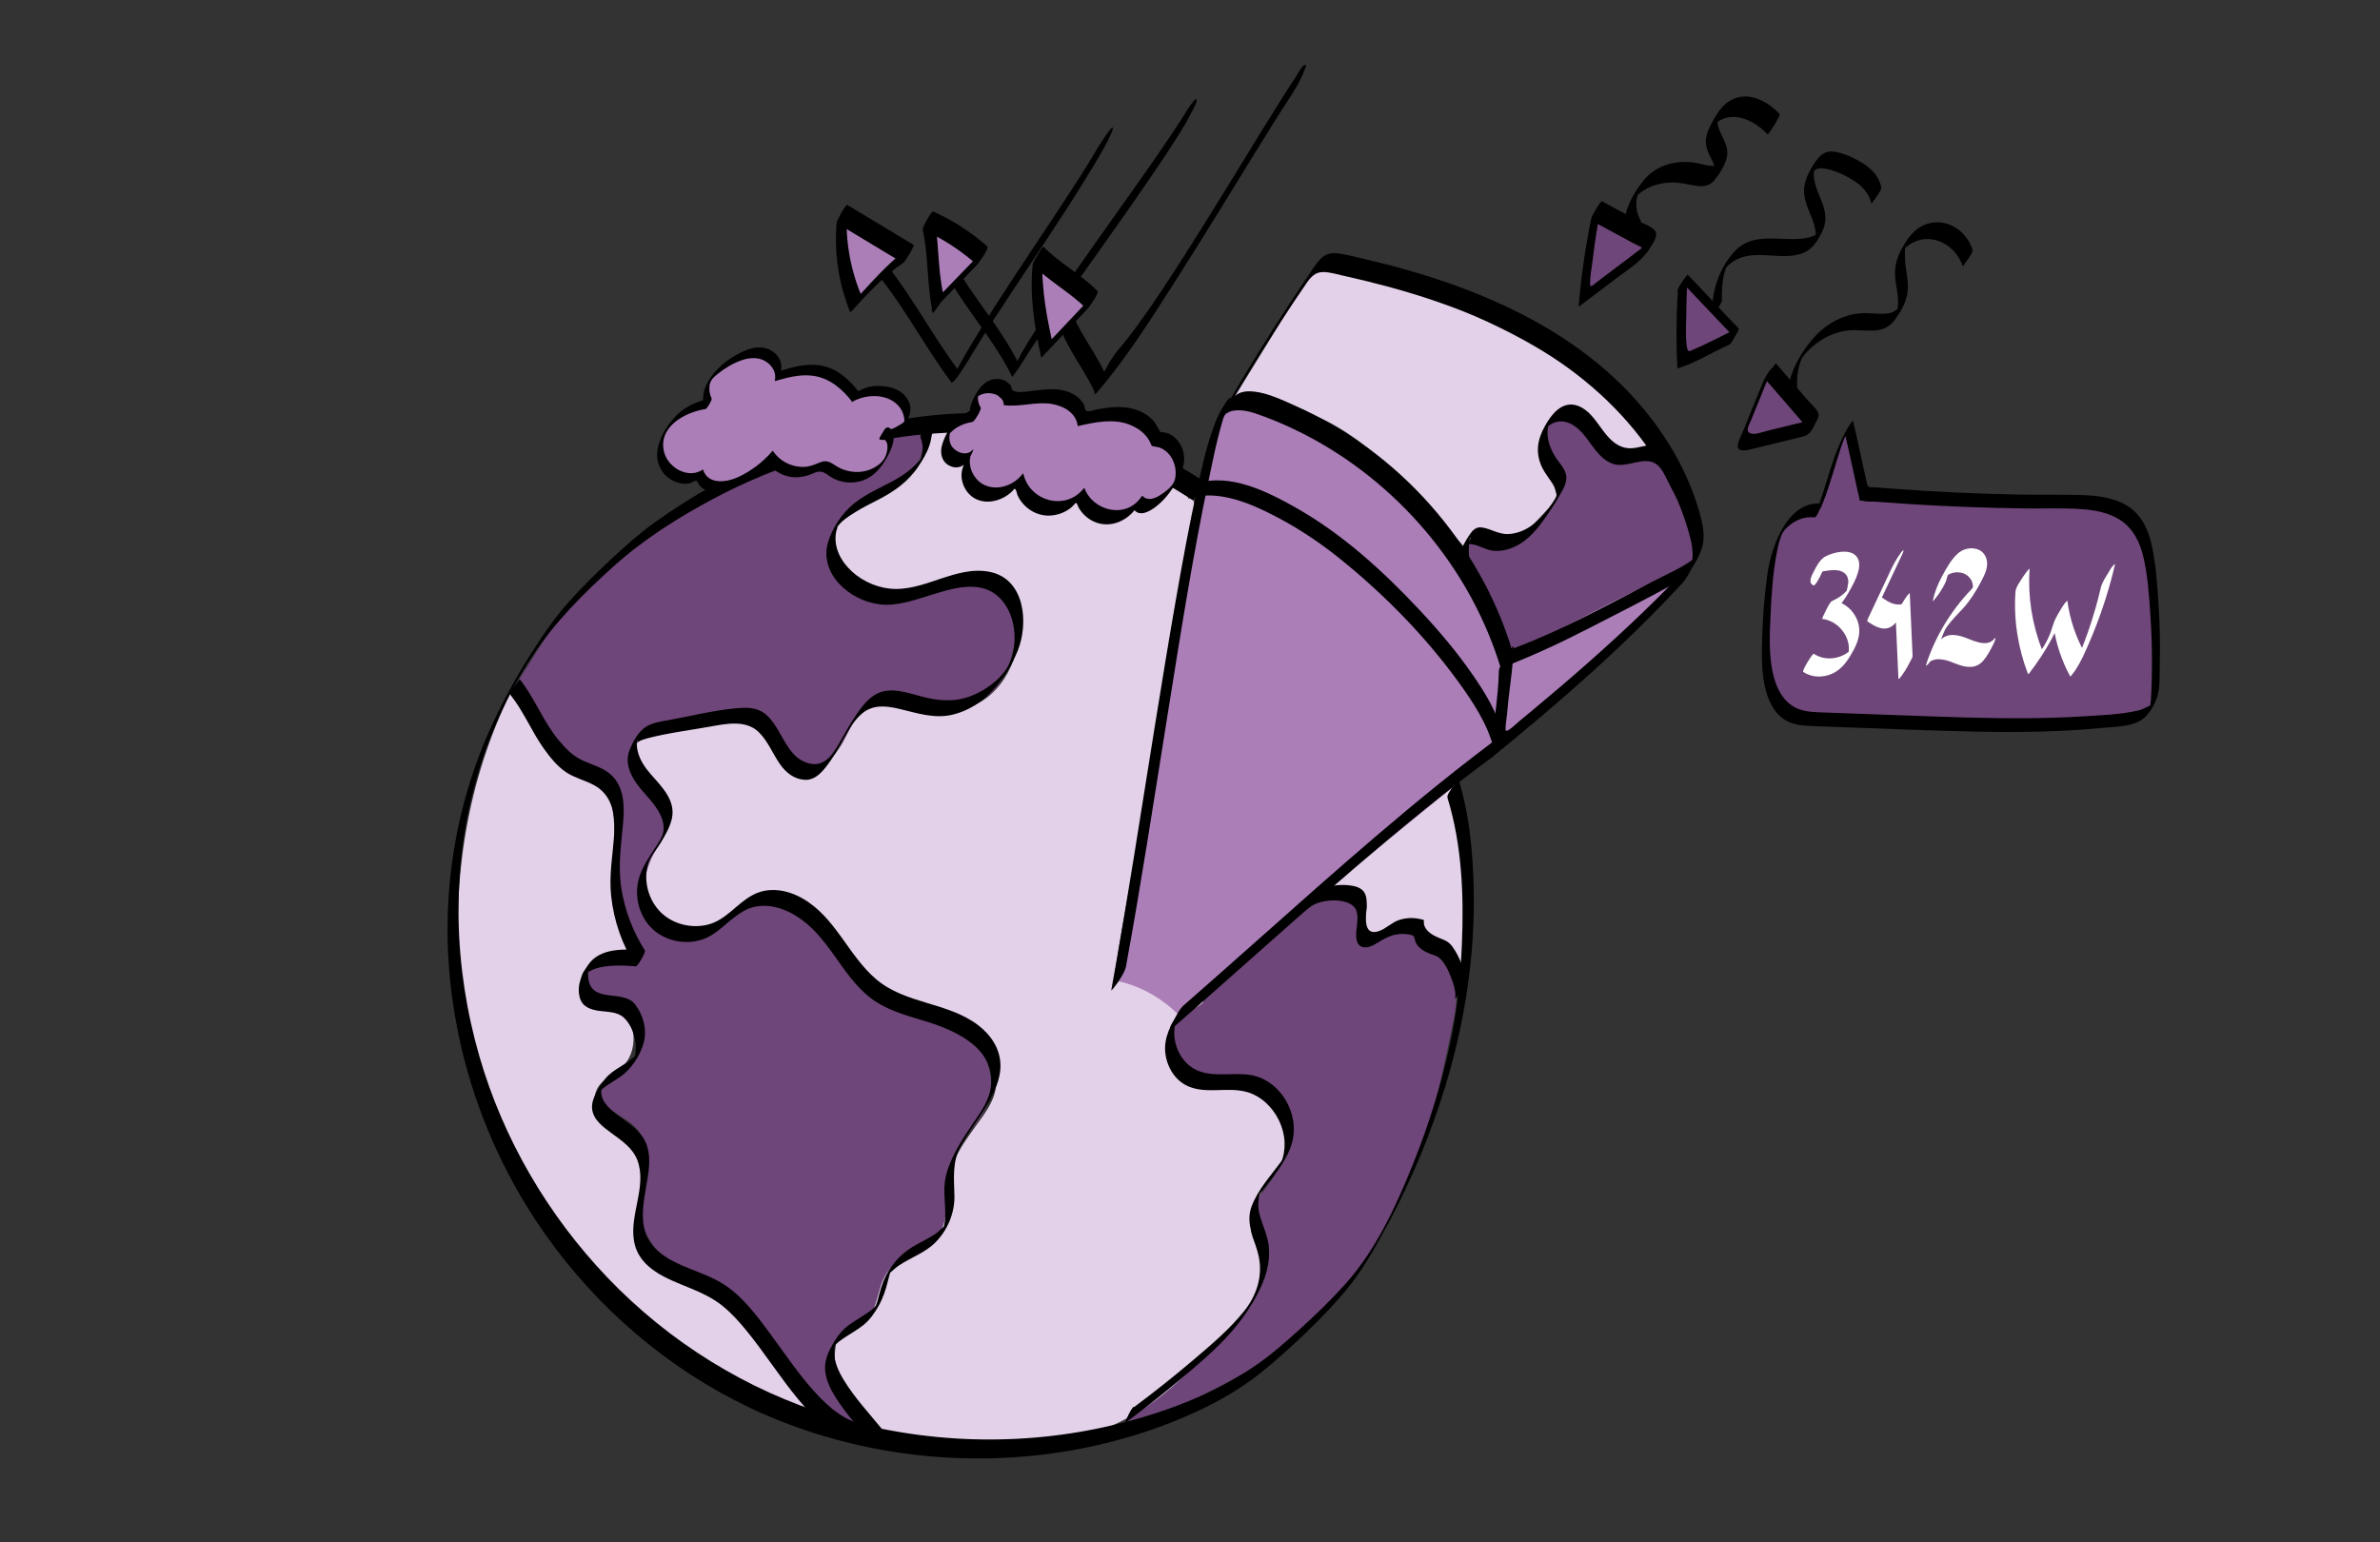 <?xml version="1.0" encoding="utf-8"?>
<!-- Generator: Adobe Illustrator 26.1.0, SVG Export Plug-In . SVG Version: 6.00 Build 0)  -->
<svg version="1.1" xmlns="http://www.w3.org/2000/svg" xmlns:xlink="http://www.w3.org/1999/xlink" x="0px" y="0px"
	 viewBox="0 0 1954.66 1266.66" style="enable-background:new 0 0 1954.66 1266.66;" xml:space="preserve">
<rect x="0" y="0" width="1954.66" height="1266.66" fill="#333333" stroke="none"/>
<style type="text/css">
	.st0{display:none;}
	.st1{display:inline;}
	.st2{fill:#AB7EB8;}
	.st3{fill:#E2D1E8;}
	.st4{fill:#6E4679;}
	.st5{fill:#EA7940;}
	.st6{display:inline;fill:#EA7940;}
	.st7{fill:#010201;}
	.st8{fill:#030303;}
	.st9{fill:#FFFFFF;}
	.st10{fill:#EDE7D5;}
	.st11{display:inline;fill:#EDE7D5;}
</style>
<g id="elementos_do_mapa" class="st0">
</g>
<g id="header_2">
	<g>
		<path class="st4" d="M1493.4,419.34c7.66-18.15,14.91-51.6,25.12-68.34c4.6,18.93,8.22,38.02,12.19,54.4
			c54.73,4.68,109.64,6.94,164.55,6.75c20.48-0.07,43.66,0.67,57.42,16.39c9.14,10.44,11.81,25.17,13.57,39.12
			c4.2,33.28,5.41,66.95,3.61,100.45c-0.22,4.15-0.54,8.46-2.53,12.07c-3.99,7.21-13.03,9.15-21.01,10.18
			c-58.01,7.49-116.75,5.39-175.2,3.29c-26.16-0.94-52.32-1.89-78.48-2.83c-6.83-0.25-13.84-0.53-20.11-3.37
			c-18.11-8.18-22.06-32.64-22.16-53.06c-0.1-21.46,1.21-42.92,3.94-64.19c1.54-11.99,3.65-24.29,9.9-34.5
			C1470.46,425.47,1481.8,417.72,1493.4,419.34"/>
		<g>
			<path d="M1496.49,414.64c4.29-10.33,7.34-21.15,10.69-31.81c3.29-10.48,6.24-22,11.9-31.51c-1.27,1.77-2.54,3.54-3.81,5.3
				c3.68,15.27,6.76,30.68,10.23,46c0.38,1.7,0.77,3.4,1.17,5.09c0.13,0.55,0.26,1.11,0.39,1.66c-0.14,1.69,0.65,2.3,2.37,1.81
				c3.28,1.21,8.37,0.69,11.87,0.96c8.58,0.67,17.16,1.28,25.74,1.83c32.35,2.07,64.76,3.3,97.17,3.67
				c14.58,0.17,29.26-0.43,43.83,0.46c11.3,0.69,23.07,2.59,32.8,8.74c11.01,6.96,16.68,18.52,19.54,30.87
				c3.53,15.2,4.57,31.17,5.65,46.7c1.09,15.75,1.52,31.55,1.28,47.33c-0.12,7.74-0.27,15.53-0.84,23.25
				c-0.11,1.5-0.54,3.19-0.51,4.68c-0.1,0.51-0.21,1.01-0.31,1.52c1.81-2.61,1.9-3.17,0.29-1.66c-3.28,1.28-6.05,3.19-9.62,4.02
				c-14.8,3.47-30.85,3.92-45.97,4.87c-15.73,0.99-31.49,1.44-47.24,1.53c-32.87,0.2-65.72-1.12-98.56-2.3
				c-15.7-0.57-31.39-1.13-47.09-1.7c-7.76-0.28-15.53-0.51-23.29-0.84c-7.1-0.31-14.36-0.89-20.68-4.46
				c-10.78-6.1-15.69-18.39-17.94-29.98c-2.86-14.72-2.1-30.15-1.45-45.03c0.76-17.57,1.98-35.51,5.35-52.79
				c0.84-4.29,1.88-8.55,3.42-12.64c1.44-3.84,4.06-6.56,7.27-9.09c5.78-4.55,12.65-6.93,20-6.14c2.53,0.27,5.73-11.34,6.5-11.26
				c-28.68-3.06-41.86,35.46-45.04,57.53c-2.47,17.18-3.81,34.56-4.32,51.9c-0.39,13.36-0.74,26.98,2.04,40.14
				c2.35,11.14,7.32,22.78,17.67,28.63c6.56,3.71,14.17,4.2,21.54,4.49c8.46,0.33,16.92,0.61,25.38,0.92
				c35.4,1.28,70.8,2.81,106.21,3.57c35.12,0.75,70.33,0.48,105.32-2.93c11.62-1.13,28.86-0.5,37.41-10.07
				c3.87-4.33,7.28-10.33,8.96-15.89c2.26-7.5,1.71-16.27,1.93-24.03c0.48-17.43,0.14-34.87-1-52.27
				c-1.04-15.85-2.16-32.14-5.51-47.7c-2.88-13.4-8.87-25.97-21.07-33.13c-11-6.46-24.24-7.86-36.75-8.24
				c-16.52-0.51-33.07-0.1-49.59-0.39c-17.53-0.31-35.05-0.86-52.57-1.66c-17.85-0.82-35.68-1.89-53.5-3.23
				c-4.29-0.32-8.58-0.66-12.86-1.01c-1.56-0.13-4.56,0.21-5.94-0.5c-1.48-0.75-0.67-0.15-1.38-1.73c-0.44-0.97-0.54-2.3-0.79-3.35
				c-1.85-7.98-3.54-16-5.27-24.02c-1.83-8.48-3.7-16.95-5.74-25.39c0.02,0.09-3.7,5.11-3.81,5.3
				c-13.53,22.73-17.61,49.19-27.65,73.36c-0.99,2.39,1.77-1.33,1.94-1.57C1493.89,420.01,1495.36,417.37,1496.49,414.64
				L1496.49,414.64z"/>
		</g>
	</g>
	<g>
		<path class="st4" d="M1201.12,462.12c-6.63-4.42-1.06-15.76,6.68-17.68s15.77,1.25,23.75,1.37c17.19,0.27,31.28-13.3,41.65-27.01
			c3.92-5.18,7.73-10.82,8.49-17.27c1.29-11.05-6.51-20.8-10.71-31.1c-4.2-10.3-1.85-25.94,9.19-27.25
			c13.09-1.64,19.92,14.67,29.7,23.53c12.84,11.63,32.42,10.35,49.63,8.36c13.22,18.17,22.89,38.92,28.29,60.73
			c1.78,7.18,10.03,12.18,6.88,18.87c-3.33,7.07-17.73,14-24.7,17.54c-42.98,21.86-85.45,46.61-129.97,65.12
			c-3.14-27.46-19.03-57.95-40.79-74.99"/>
	</g>
	<g>
		<path class="st3" d="M1010.74,331.22c17.41-28.32,34.82-56.64,52.23-84.96c7.21-11.72,15.89-24.51,29.37-27.24
			c8.34-1.68,16.88,0.93,24.95,3.61c31.78,10.57,63.01,22.81,93.52,36.63c58.87,26.67,117.82,62.03,149.02,118.63
			c-7.22-9.61-23.25,1.13-34.38-3.41c-5.63-2.3-8.86-8.08-12.1-13.22c-6.71-10.62-16.5-20.71-29-21.93s-19.57,15.62-15.03,27.33
			c3.04,7.85,5.86,7.54,9.21,15.27c4.8,11.04,1.9,26.83-6.55,35.4c-6.16,6.25-18.43,20.97-26.67,24c-5.62,2.07-10.3-4.51-16-2.67
			c-8.57,2.78-22.57,2.64-26.67,10.67c-17.71-19.46-31.32-37.26-50.34-55.44c-19.32-18.47-39.61-36.49-63.55-48.38
			c-23.94-11.89-52.19-17.18-77.69-9.18"/>
	</g>
	<g>
		<path class="st3" d="M1081.58,734.76c35.79-31.46,73.15-61.15,111.89-88.9c8.05,56.34,16.09,113.68,7.28,169.91
			c-3.29-14.8-7.65-31.16-20.51-39.19c-4.92-3.07-10.83-4.7-14.87-8.85c-1.82-1.87-3.19-4.19-5.27-5.77
			c-6.2-4.69-15.03-0.75-21.48,3.58c-6.45,4.33-14.34,9.23-21.41,6.02c-1.17-12,10.23-25.49,2.57-34.8
			c-4.42-5.37-12.72-5.21-19.42-3.33c-6.7,1.87-13.43,5-20.31,3.94"/>
	</g>
	<g>
		<path class="st4" d="M968.58,876.46c-8.83-3.12-12.22-14.6-9.59-23.58c2.63-8.99,9.54-15.98,16.23-22.53
			c31.85-31.23,64.56-62.07,102.22-85.97c5.67-3.6,11.66-7.11,18.32-7.94c6.66-0.83,14.18,1.68,17.33,7.61
			c3.8,7.16-0.18,24.91,5.58,30.62c5.69,5.64,15.81-5.18,23.66-6.76c20.09-4.02,42.21,7.75,50.09,26.66
			c6.31,15.14,3.88,32.39,0.37,48.41c-6.56,29.98-10.88,55.97-20.79,85.01c-16.08,47.09-38.45,98.48-70.47,136.56
			c-35.32,42.02-85.86,67.68-134.95,92.22c-17.46,8.73-35.02,17.5-53.71,23.15c23.66-29.45,57.64-48.6,85.03-74.61
			c27.39-26.02,48.9-64.99,36.58-100.71c-1.38-4-3.18-7.99-3.11-12.22c0.11-6.9,5.07-12.6,9.26-18.08
			c8.82-11.53,15.43-25.34,15.58-39.85s-7.18-29.62-20.24-35.95c-12.11-5.87-15.84-6.31-29.3-6.52
			C993.21,891.8,972.76,889.25,968.58,876.46"/>
	</g>
	<g>
		<path class="st3" d="M420.08,567.44c-72.43,146.13-54.2,332.77,45.13,462.13c9.72,12.66,20.14,24.8,31.62,35.89
			c21.25,20.54,45.86,37.27,70.92,52.93c38.4,23.98,80.81,46.37,126.05,44.69c-21.32-12.01-43.23-24.53-58.22-43.87
			c-6.61-8.53-11.69-18.17-18.5-26.54c-17.74-21.81-45.15-32.8-68.43-48.56c-12.27-8.31-24.44-19.74-25.46-34.53
			c-1.21-17.6,13.94-34.2,9.7-51.33c-3.27-13.22-16.58-20.81-27.49-28.96c-10.91-8.15-21.17-22.07-15.28-34.34
			c3.92-8.16,13.37-11.78,20.14-17.78c17.14-15.2,11.36-48.12-9.94-56.57c-8.47-3.36-19.9-4.75-22.45-13.5
			c-2.96-10.15,9.47-17.67,19.73-20.19c10.26-2.52,23.18-6.72,23.9-17.26c0.44-6.41-4.21-11.85-7.57-17.32
			c-21.11-34.49,4.55-87.79-24.65-115.76c-10.72-10.26-26.55-13.98-36.85-24.66c-12.66-13.11-16.14-35.68-33.13-42.28"/>
	</g>
	<g>
		<path class="st4" d="M421.31,565.16c16.76,18.75,21.03,48.1,42.26,61.59c8.48,5.38,19.02,7.68,26.02,14.88
			c9.47,9.75,16.51,16.78,17.08,30.36c1,24.15-1.17,56.29,7.49,78.86c2.96,7.71,10.35,22.85,7.17,30.47
			c-6.28,15.04-46.67,5.33-39.81,24.19c11.81,21.14,32,11.81,37.73,27.23c5.73,15.42,13.07,27.62,0.99,38.79
			c-5.93,5.49-25.84,16.68-26.88,24.7c-1.85,14.26,18.24,19.29,28.33,29.54c17.86,18.14,1.05,48.61,4.69,73.81
			c3.39,23.5,24.49,40.05,45.08,51.89c14.55,8.37,30.38,16.33,39.44,30.47c4.06,6.33,6.5,13.57,10.35,20.03
			c7.39,12.42,22.92,17.82,31.18,29.68c26.24,37.66,38.78,27.94,58.17,41.91c-8.7-14.32-17.4-28.65-26.1-42.97
			c-3.29-5.41-2.69-14.12-1.83-20.39c2.22-16.23,15.54-14.26,28-24.89c13.92-11.88,17.2-34.1,28.47-48.52
			c12.37-15.82,41.12-19.75,42.42-39.78c0.56-8.66,0.2-19.56-1.11-28.14c-3.34-21.85,14.45-34.41,26.2-53.13
			c18.08-28.8,0.69-64.92-30.11-79.35c-19.86-9.3-39.19-14.64-58.34-25.33c-31.38-17.52-47.78-67.47-83.54-71.08
			c-17.07-1.72-40.37,22.26-56,29.33c-15.63,7.07-24.35-0.89-37.35-12.09c-16.63-14.34-9.39-41.2-0.2-61.13
			c3.77-8.18,7.75-17.25,5.21-25.9c-1.39-4.74-4.59-8.69-7.39-12.76c-7.87-11.43-12.98-24.74-14.79-38.49
			c-0.46-3.52-0.69-7.22,0.66-10.5c2.5-6.05,9.39-8.78,15.59-10.87c29.28-9.91,64.95-18.74,88.34,1.47
			c10.73,9.27,21.77,27.66,35.71,30.28c12.8,2.41,21.11-10.62,28.88-21.07c7.77-10.45,13.82-22.75,24.62-30.04
			c25.68-17.35,54.05,12.45,90.05-4.89c20.18-9.71,26.22-44.15,28.59-66.42c0.49-4.58,0.88-9.3-0.41-13.72
			c-3.53-12.11-18.05-17.4-30.66-17.29c-18.69,0.16-36.36,8-54.68,11.72c-18.32,3.71-48.4-2.45-60.17-16.96
			c-11.46-14.12-10.2-28.95,0-44c10.2-15.05,36.04-27.21,51.93-36.05c12.43-6.91,19.39-23.06,13.4-35.95
			c-4.9-10.55-11.81-7.12-23.29-5.25C631.46,365.96,537.35,421.73,468,497.33C449.94,517.02,440,538.67,421.31,565.16"/>
	</g>
	<g>
		<path class="st3" d="M545.17,661.34c-2.14-9.91-10.04-17.35-15.72-25.75c-5.67-8.4-11.62-19.77-4.65-27.13
			c3.7-3.91,12.03-6.19,17.27-7.39c15.81-3.62,31.63-7.24,47.44-10.86c5.78-1.32,11.79-2.65,17.58-1.37
			c21.55,4.76,29.04,39.7,50.23,45.84c14.49,4.19,23.61-8.03,32.15-20.47c8.53-12.44,13.07-31.45,26.97-37.31
			c19.88-8.38,45.57,7.36,67.11,6.22c31.32-1.65,51.7-32.79,53.76-64.08c0.92-14-1.48-29.56-12.11-38.72
			c-19.43-16.73-48.41-1.54-73.46,3.92c-16.09,3.5-34,2.17-47.37-7.45c-13.37-9.61-25.11-28.74-17.7-43.45
			c6.91-13.72,27.64-19.6,40.65-27.78c19.5-12.27,34.07-32.15,39.88-54.44c64.41-1.58,129.14,11.89,187.58,39.03
			c10.39,4.83,21.43,10.98,25.53,21.68c3.14,8.19,1.5,17.34-0.17,25.95C966.84,506.19,957.3,576.01,944,644.44
			c-10.09,51.88-20.89,104.89-28.46,155.16c25.69-3.55,52.76,4.61,72.2,21.76c3.86,3.41-14.32,9.31-22.11,16.95
			c-10.46,10.26,2.04,41.35,15.11,47.96c13.07,6.62,24.87-6,38.8-1.44c17.99,5.9,32.94,20.86,38.05,39.09
			c5.11,18.23-1.29,30.93-14.93,44.06c-7.5,7.23-10.93,23.9-14.22,33.78c-4.35,13.04,5.45,21.16,8,34.67
			c4.46,23.7-18.98,47.39-35.54,64.92c-19.11,20.22-38.46,40.64-61.81,55.77c-33.8,21.9-74.2,31.5-114.26,35.62
			c-32.08,3.3-65.96,3-94.66-11.71s-50.3-47.34-43.16-78.8c1.26-5.55,5.68-8.15,10.77-10.69c3.58-1.79,5.93-4.84,9.68-6.25
			c13.66-5.11,12.16-24.92,19.59-37.47c7.06-11.93,19.74-19.81,32.36-25.54c25.12-11.39,13.39-34.03,23.71-66.75
			c3.44-10.9,14.22-24.89,23.11-37.33c13.07-18.29,15.57-29.67,6.17-50.09c-3.11-6.76-9.05-11.76-15.1-16.08
			c-31.16-22.27-70.27-33.17-97.41-60.18c-11.06-11.01-19.68-24.31-31-35.05c-11.32-10.75-26.67-19.01-42.06-16.38
			c-15.19,2.6-26.6,14.93-40.25,22.09c-12.24,6.42-27.31,8.53-39.99,3.03s-21.86-19.64-19.25-33.21
			c2.43-12.65,5.15-24.68,12.22-35.45C546.62,686.12,550.22,676.44,545.17,661.34"/>
	</g>
	<g>
		<path class="st2" d="M917.26,805.67c20.49,4.43,39.5,15.46,53.52,31.04c9.3-18.62,25.93-32.34,42.14-45.4
			c62.55-50.37,126.11-99.51,187.65-151.11c63.56-53.29,124.93-109.18,183.92-167.49c-10.97-1.48-21.73,3.25-31.79,7.88
			c-37.92,17.42-74.79,39.34-112.71,56.76c-6.53-15.46-11.39-36.48-18.05-51.89c-12.27-28.43-33.6-51.81-54.55-74.61
			c-9.61-10.46-19.24-20.94-30-30.22c-17.49-15.09-37.67-26.75-58.41-36.94c-18.24-8.96-38.37-17.03-58.38-13.48
			c-4.95,0.88-9.97,2.58-13.5,6.17c-3.99,4.05-5.5,9.86-6.86,15.38c-8.96,36.5-17.93,73-26.89,109.5
			c-3.54,14.43-7.09,28.88-9.44,43.56c-2.38,14.85-3.52,29.87-5.2,44.82c-9.86,87.69-25.4,163.72-40.01,253.92"/>
	</g>
	<g>
		<g>
			<path d="M924.79,793.67c12.45-67.87,22.85-136.11,33.77-204.24c10.5-65.5,20.69-131.18,34.33-196.12
				c4.61-21.94,8.98-44.66,17.38-65.54c1.78-4.42-3.27,2.44-3.57,2.91c-3,4.54-5.8,9.38-7.84,14.43
				c-7.33,18.21-11.53,37.84-15.74,56.95c-6.34,28.81-11.64,57.84-16.74,86.88c-12.51,71.28-23.45,142.82-35,214.26
				c-5.95,36.77-11.98,73.54-18.71,110.18c-0.24,1.28,5.05-5.83,5.47-6.52C920.52,803,923.94,798.26,924.79,793.67L924.79,793.67z"
				/>
		</g>
	</g>
	<g>
		<g>
			<path d="M1011.24,331.49c-6.36,13.41-5.72,7.36,1.09,5.96c1.98-0.41,4.02-0.5,6.04-0.42c4.73,0.18,9.3,1.39,13.75,2.93
				c10.24,3.55,20.28,7.7,30.08,12.34c19.59,9.28,38.19,20.61,55.49,33.67c34.43,25.98,63.72,58.77,85.54,95.98
				c12.35,21.05,22.21,43.49,29.35,66.83c-0.03-0.09,4.85-6.59,5.28-7.34c1-1.74,4.39-6.07,3.72-8.24
				c-26.88-87.85-93.19-162.24-177.09-199.56c-10.76-4.79-22.75-10.69-34.58-11.99c-4.87-0.54-10.41-0.28-14.52,2.7
				c-5.45,3.95-8.82,11.68-11.6,17.54c-1.31,2.75-0.65,2.94,1.1,0.64C1007.42,339.16,1009.44,335.27,1011.24,331.49L1011.24,331.49z
				"/>
		</g>
	</g>
	<g>
		<g>
			<path d="M1010.48,331.41c13.16-22.53,26.84-44.76,41.07-66.63c7-10.76,14.13-21.45,21.38-32.05c3.51-5.14,6.95-9.23,13.67-9.26
				c5.55-0.03,11.27,1.8,16.65,2.99c46.76,10.4,93.1,24.34,135.93,46.07c39.05,19.81,74.81,46.36,102.72,80.29
				c13.31,16.19,24.75,33.96,33.5,53.01c4.42,9.63,8.16,19.58,11.1,29.76c1.3,4.5,2.53,9.05,3.17,13.7c0.4,2.94,0.58,5.94,0.35,8.9
				c-0.12,1.49-0.31,3-0.68,4.46c-0.2,0.65-0.4,1.3-0.59,1.95c4.36-6.48,5.13-8.3,2.3-5.46c-10.59,7.74-23.14,12.98-34.74,19.08
				c-12.19,6.41-24.34,12.89-36.57,19.23c-25.45,13.19-51.29,25.67-78.17,35.7c-2.24,0.84-4.16,5.4-5.28,7.34
				c-1.06,1.83-2.14,3.69-2.95,5.64c-0.1,0.25-0.89,2.65-0.77,2.6c24.84-9.27,48.82-20.59,72.41-32.67
				c23.57-12.07,47.29-24.12,70.52-36.83c10.61-5.8,17.66-16.44,21.8-27.66c3.81-10.3,1.13-21.43-1.8-31.59
				c-6.32-21.86-16.28-42.58-28.85-61.52c-55.36-83.43-151.62-123.75-245.73-145.64c-6.8-1.58-13.63-3.36-20.52-4.49
				c-6.22-1.01-11.45-0.22-15.94,4.45c-4.74,4.93-8.32,11.21-12.14,16.84c-4.5,6.64-8.96,13.32-13.37,20.03
				c-17.4,26.49-34.07,53.45-50.05,80.82c-0.41,0.7-4.62,7.73-3.72,8.24C1006.07,339.26,1010.34,331.65,1010.48,331.41
				L1010.48,331.41z"/>
		</g>
	</g>
	<g>
		<g>
			<path d="M1390.95,460.56c-27.21,29.44-56.37,57.03-86.4,83.56c-14.99,13.25-30.22,26.22-45.61,39.01
				c-3.56,2.95-7.12,5.9-10.69,8.83c-1.66,1.37-9.82,9.38-11.42,8.22c-1.02-0.74,0.72-11.75,0.84-13.27
				c0.34-4.22,0.75-8.44,1.22-12.66c1.61-14.39,3.98-28.65,4.25-43.16c0.03-1.54-5.1,5.91-5.47,6.52c-1.62,2.62-3.14,5.31-4.52,8.07
				c-0.73,1.46-2.11,3.49-2.14,5.13c-0.43,23.77-5.32,47.26-6.4,71.03c-0.1,0.6,0.08,0.71,0.55,0.32
				c54.86-44.58,108.44-91.09,156.47-143.07c3.62-3.91,6.22-9.27,8.58-14C1390.78,463.99,1394,457.26,1390.95,460.56L1390.95,460.56
				z"/>
		</g>
	</g>
	<g>
		<g>
			<path d="M1236.18,601.82c-72.98,53.83-140.59,114.67-208.35,174.81c-18.51,16.43-37.02,32.86-55.66,49.15
				c-3.54,3.09-5.91,8.29-8.11,12.36c-1.01,1.87-2.88,4.39-3.11,6.49c-0.03,0.23-0.88,2.45,0.2,1.51
				c68.29-59.69,135.08-121.16,205.46-178.41c19.18-15.6,38.65-30.87,58.55-45.55c3.6-2.66,6.03-8.52,8.11-12.36
				c1.01-1.87,2.88-4.39,3.11-6.49C1236.41,603.01,1237.3,601,1236.18,601.82L1236.18,601.82z"/>
		</g>
	</g>
	<g>
		<g>
			<path d="M988.53,395.27c-34.56-22.86-72.86-39.67-113.41-48.47c-39.35-8.55-80.06-9.54-119.94-4.4
				c-77.82,10.03-154.46,41.21-218.02,87.12c-12.42,8.97-23.81,19.13-34.99,29.58c-12.27,11.47-24.33,23.26-35.49,35.82
				c-12.1,13.62-22.32,28.98-32.04,44.35c-11.06,17.51-21.04,35.72-29.78,54.5c-33.11,71.1-44.04,149.93-33.25,227.5
				c10.3,73.98,39.43,144.23,84.41,203.87c44.56,59.09,103.78,107,171.71,136.61c74.06,32.29,157.19,43.15,237.15,31.99
				c39.85-5.56,79.08-16.58,115.73-33.24c19.31-8.78,37.9-19.37,54.52-32.61c13-10.36,25.36-21.63,37.35-33.13
				c12.8-12.28,25.35-25.06,36.32-39.03c12.36-15.75,22.18-33.51,31.58-51.13c19.14-35.89,34.82-73.61,46.7-112.51
				c19.34-63.37,27.51-129.66,21.38-195.84c-1.77-19.13-4.99-38.15-10.66-56.52c0.03,0.09-4.85,6.6-5.28,7.34
				c-1,1.73-4.39,6.07-3.72,8.24c11.94,38.75,13.51,80.2,11.83,120.46c-1.16,27.88-4.04,55.33-9.94,82.61
				c-7.23,33.44-17.49,66.24-30.28,97.97c-13.99,34.67-30.29,70.2-55.42,98.27c-11.7,13.07-24.36,25.31-37.34,37.1
				c-12.69,11.52-25.66,22.85-39.98,32.31c-33.86,22.37-73.18,36.88-112.48,46.32c-76.09,18.28-157.07,15.7-231.91-7.05
				c-70.21-21.34-133.78-60.95-184.45-113.97c-48.77-51.03-85.48-113.71-105.09-181.58c-21.13-73.1-23.46-152.04-3.09-225.56
				c10.12-36.53,25.7-71.57,46.58-103.21c18.46-27.96,41.71-51.27,66.53-73.62c25.06-22.56,53.73-40.61,83.47-56.36
				c34.74-18.4,72.15-32.3,110.29-41.77c76.18-18.92,156.91-16.82,229.45,14.87c18.35,8.02,35.89,17.74,52.59,28.79
				C980.34,411.39,989.96,396.21,988.53,395.27L988.53,395.27z"/>
		</g>
	</g>
	<g>
		<g>
			<path d="M1388.03,399.84c-3.6-5.19-6.43-10.78-9.23-16.43c-2.42-4.89-4.73-10.38-8.61-14.34c-9.16-9.35-23.56,0.81-34.48-1.1
				c-18.73-3.26-22.69-28.05-39.5-34.51c-11.07-4.25-19.51,3.81-25.01,12.53c-6.82,10.81-10.7,21.69-6.23,34.28
				c2.24,6.31,6.22,11.17,9.88,16.64c2.16,3.23,2.57,5.73,3.5,9.37c-0.05,0.49-0.11,0.99-0.16,1.48c1.07-1.19,1-0.95-0.21,0.74
				c-1.06,1.97-2.45,3.85-3.71,5.71c-8.19,12.05-19.85,23.6-35.27,24.44c-8.1,0.44-14-4.11-21.62-5.36
				c-5.09-0.84-7.84,2.12-10.5,6.05c-3.44,5.09-6.75,10.86-7.94,16.96c-1.09,5.55-0.79,11.35-0.31,16.94
				c0.09,1.08,3.39-3.93,3.65-4.35c1.22-1.97,4.65-6.26,4.44-8.8c-0.41-4.87-0.65-9.81-0.04-14.67c0.1-0.76,0.21-1.52,0.35-2.28
				c1.32-6.66,0.91,4.49-4.11,5.51c0.71-0.14,1.79-1.24,2.58-1.48c1.26-0.37,2.61-0.25,3.89-0.04c5.85,0.96,10.84,4.56,16.83,5.23
				c6.04,0.68,12.11-0.7,17.59-3.21c11.56-5.28,19.67-15.59,26.66-25.84c3.6-5.29,7.12-10.68,10.31-16.23
				c2.66-4.63,6.19-10.25,5.59-15.82c-0.67-6.25-5.81-10.89-9-15.96c-3.7-5.88-6.36-12.74-6.43-19.76
				c-0.01-1.36,0.07-2.71,0.26-4.05c0.13-0.95,1.1-3.35,0.94-4.08c-0.92,1.59-1.83,3.18-2.75,4.77c0.71-0.82,1.5-1.58,2.35-2.25
				c1.03-0.84,2.16-1.59,3.35-2.18c4.45-2.2,9.57-2.05,14.05-0.06c15.33,6.8,19.42,27.76,35.62,33.36
				c11.37,3.93,25.77-7.26,35.98,0.52c4.31,3.28,6.76,8.98,9.11,13.69c3.14,6.3,6.19,12.62,10.21,18.42
				c0.24,0.34,4.4-6.02,4.69-6.53C1385.33,406.12,1388.91,401.1,1388.03,399.84L1388.03,399.84z"/>
		</g>
	</g>
	<g>
		<g>
			<path d="M975.58,409.53c24.39-7.9,51.44,3.86,72.84,15.06c18.66,9.77,36.02,21.43,52.4,34.65
				c36.14,29.17,69.62,63.25,96.93,100.87c11.85,16.33,23.77,34.29,28.9,54.06c-0.04-0.15,3.81-5.18,4.18-5.81
				c0.83-1.44,3.41-4.72,2.95-6.53c-4.46-17.17-14.19-32.9-24.16-47.36c-13.06-18.94-28-36.58-43.71-53.35
				c-30.02-32.04-63.29-62.41-101.67-84.12c-23.39-13.23-54.1-28.68-81.53-19.8c-1.74,0.56-3.33,4.34-4.18,5.81
				C978.08,403.77,976.01,409.39,975.58,409.53L975.58,409.53z"/>
		</g>
	</g>
	<g>
		<g>
			<path d="M725.59,1175.38c-11.06-13.69-23.65-27.02-32.78-42.1c-4.14-6.84-7.76-14.68-7.7-22.84c0.01-1.75,0.17-3.51,0.56-5.22
				c0.19-0.87,1.58-4.25-0.24-0.62c-1.66,3.31-0.21,0.84,0.77-0.11c2.3-2.21,4.9-4.09,7.55-5.86c5.23-3.49,10.82-6.48,15.69-10.49
				c5.13-4.23,8.83-9.6,12.08-15.35c3.68-6.51,5.9-13.15,7.65-20.38c0.58-2.39,1.32-4.74,1.92-7.12c0.22-0.86,1.5-3.11-0.3-0.07
				c-1.77,2.98-0.67,1.06-0.08,0.55c2.56-2.21,4.86-4.48,7.69-6.38c9.67-6.47,21.21-10.3,29.59-18.61
				c10.09-10.02,16.15-24.29,15.86-38.43c-0.3-14.53-2.04-28.19,5.41-41.42c6.29-11.17,14.51-21.17,20.9-32.3
				c5.97-10.41,11.91-22.04,11.49-34.37c-0.45-13.23-7.97-24.26-18.25-32.11c-24.96-19.08-59.69-17.22-83.83-37.79
				c-23.19-19.77-33.48-51.33-60.93-66.63c-12.44-6.93-27.18-9.5-40.24-2.66c-13.43,7.04-22.12,20.88-37.47,24.54
				c-13.27,3.16-28.19-0.48-38.05-10.04c-10.33-10.02-14.58-25.92-10.72-39.77c1.81-6.51,6.95-11.88,10.45-17.58
				c3.65-5.96,7.39-12.38,9.06-19.23c3.69-15.11-7.88-26.48-17.01-36.81c-4.82-5.46-9.12-11.73-10.88-18.91
				c-0.48-1.97-0.79-3.99-0.77-6.02c0.01-0.68,0.13-1.38,0.12-2.06c-0.07-3.32,2.65,0.61-2.43,2.73c1.18-0.49,2.32-1.91,3.48-2.59
				c2.25-1.31,4.75-2.15,7.25-2.81c16.92-4.49,34.8-6.59,52.02-9.73c13.37-2.43,29.65-5.74,40.2,5.07
				c7.12,7.29,10.97,17.1,16.66,25.42c5.07,7.42,11.92,12.95,21.26,13.27c6.9,0.24,12.27-4.96,16.29-9.97
				c6.14-7.66,10.9-16.36,15.74-24.86c4.01-7.05,8.06-14.32,14.42-19.65c9.04-7.57,19.76-6.34,30.67-3.77
				c14.74,3.47,28.62,8.34,43.84,4.69c25.72-6.17,43.64-28.83,53.24-52.34c9.17-22.46,6.18-58.86-22.59-64.85
				c-28.2-5.87-54.29,16.71-82.45,13.69c-12.87-1.38-25.49-7.7-34.25-17.24c-4.11-4.48-7.41-9.79-9.1-15.65
				c-0.88-3.05-1.29-6.21-1.17-9.39c0.06-1.47,0.22-2.94,0.49-4.39c0.18-0.95,1.98-5.67,0.62-3.49c3.38-5.41,10.25-9.63,15.55-12.91
				c5.85-3.63,12.02-6.71,18.14-9.84c13.17-6.72,24.77-14.81,33.11-27.27c7.34-10.97,14.39-23.92,9.34-37.22
				c-0.01-0.04-4.07,5.55-4.4,6.12c-0.77,1.34-3.74,5.19-3.1,6.87c1.33,3.52,2.04,7.06,1.76,10.85c-0.13,1.73-0.45,3.44-0.92,5.11
				c-0.23,0.79-0.5,1.54-0.77,2.32c0.94-2.8-0.11-0.13-0.92,0.83c-5.05,6.04-11.53,11.02-18.32,14.97
				c-11.84,6.88-24.81,11.79-35.53,20.51c-9.79,7.96-17.88,20.19-21.36,32.33c-3.39,11.83,0.63,23.78,8.65,32.77
				c8.63,9.67,21.16,16.07,34.01,17.64c13.88,1.69,27.82-3.35,40.91-7.34c12.97-3.95,27.21-8.85,40.95-6.51
				c14.86,2.53,24.05,14.69,27.41,28.75c2.71,11.35,1.78,25.85-4.1,36.19c-6.18,10.88-18.77,19.75-30.22,24.19
				c-13.74,5.33-27.08,4.01-41.05,0.31c-11.27-2.99-24.98-7.95-36.17-2.24c-7.73,3.95-13.22,11.59-17.92,18.63
				c-5.33,7.97-10.08,17.01-14.82,24.89c-3.37,5.61-7.94,12.13-14.65,13.88c-7.53,1.96-16.13-2.27-21.09-7.72
				c-6.85-7.52-10.61-17.29-16.49-25.5c-2.73-3.82-5.98-7.45-10.16-9.7c-6.18-3.33-13.96-3.13-20.75-2.47
				c-18.43,1.77-36.87,6.36-55.08,9.69c-6.79,1.24-14.36,2.13-20.06,6.38c-5.55,4.13-9.54,11.65-12.09,17.92
				c-5.56,13.67,3.82,26.58,12.58,36.34c8.71,9.7,20.75,23.86,12.58,37.56c-7.34,12.32-17.24,23.63-18.88,38.46
				c-1.49,13.43,3.58,27.69,14.08,36.4c10.54,8.74,25.66,11.47,38.68,7.35c14.11-4.46,22.54-17.38,35.32-24.04
				c13.83-7.2,29.68-3.32,42.32,4.51c12.94,8.02,22.2,19.76,30.93,31.98c8.74,12.23,17.25,25.04,29.09,34.55
				c12.69,10.18,28.39,14.66,43.72,19.21c24.7,7.34,58.87,21.25,56.4,52.8c-0.95,12.1-7.65,21.28-14.27,30.96
				c-7.61,11.14-15.15,22.65-20.11,35.26c-2.23,5.68-3.71,11.6-3.99,17.71c-0.39,8.35,1.05,16.66,0.61,25.01
				c-0.1,1.94-0.29,3.89-0.66,5.8c-0.15,0.78-1.13,3.92-1.08,4.05c-0.22-0.56,3.1-3.77,1.47-2.73c-2.47,1.57-4.55,4.35-7.04,6.08
				c-4.93,3.43-10.36,6.08-15.62,8.96c-11.58,6.32-19.38,13.92-25.56,25.66c-3.56,6.76-5.2,13.78-7.11,21.11
				c-0.31,1.21-1.26,2.76-1.14,3.93c0.23,2.18,0.12-1.35,1.28-1.53c-0.71,0.11-2.74,2.85-3.46,3.48c-2.43,2.13-5.11,3.96-7.82,5.71
				c-5.24,3.39-10.8,6.43-15.47,10.62c-4.95,4.44-8.58,10.16-11.67,16.01c-3.32,6.28-5.45,12.6-4.57,19.78
				c0.93,7.57,4.4,14.62,8.43,21c9.14,14.46,21.16,27.39,31.89,40.67C717.66,1187.84,727.33,1177.53,725.59,1175.38L725.59,1175.38z
				"/>
		</g>
	</g>
	<g>
		<g>
			<path d="M419.17,570.67c10.92,13.66,17.43,30.17,27.55,44.37c5.16,7.24,11.25,14.78,18.78,19.65c6.9,4.45,15.06,6.28,22.24,10.16
				c15.07,8.13,17.72,24.14,16.71,39.89c-1.11,17.26-4.37,33.85-2.52,51.23c2.19,20.57,9.15,40.33,20.23,57.78
				c2.5-4.33,5-8.66,7.5-12.99c-15.73-1.29-36.91-2.79-46.81,12.06c-5.45,8.17-9.34,16.86-6.62,26.79
				c2.07,7.56,8.98,9.78,15.99,10.74c6.52,0.9,14.63,0.61,19.84,5.3c8.13,7.33,11.89,21.61,9.33,32.02
				c-0.19,0.65-0.38,1.29-0.57,1.94c2.84-4.17,3.24-5.04,1.22-2.62c-0.93,0.82-1.79,1.7-2.75,2.49c-1.96,1.61-4.06,3.03-6.18,4.41
				c-4.49,2.92-9.28,5.56-13.23,9.22c-3.94,3.66-6.81,8.31-9.37,13c-2.45,4.49-4.72,9.3-4.24,14.55
				c0.85,9.22,9.33,15.23,16.18,20.27c8.25,6.08,17.3,12.14,21.04,22.15c7.97,21.32-6.53,44.33-2.79,66.22
				c3.97,23.25,27.63,31.13,46.68,39.01c9.45,3.91,18.65,8.27,26.58,14.81c6.95,5.73,13.03,12.48,18.74,19.43
				c15.04,18.32,27.67,38.48,42.79,56.74c12.57,15.16,28.17,31.31,48.63,34.24c2.76,0.4,6.79-13.09,7.5-12.99
				c-17.2-2.46-30.95-14.44-42.24-26.86c-13.67-15.04-24.98-32.05-37.03-48.38c-10.52-14.25-21.71-29.38-36.56-39.43
				c-17.19-11.63-39.46-14.45-55.33-28.16c-18.39-15.89-11.99-38.97-8.63-59.81c1.6-9.93,2.62-20.79-1.84-30.17
				c-4.33-9.1-13.22-14.71-21.04-20.52c-6.81-5.06-15.45-11.53-15.17-20.98c0.02-0.73,0.22-1.49,0.22-2.22
				c0.08-0.39,0.16-0.78,0.24-1.17c-3.63,5.17-4.33,6.44-2.09,3.82c1.81-1.6,3.58-3.14,5.56-4.53c4.16-2.91,8.62-5.35,12.7-8.38
				c8.54-6.32,15.32-16.83,18.18-27.05c3.03-10.81-0.28-23.06-7.08-31.8c-9.23-11.85-33.19-1.46-37.79-18.28
				c-0.75-2.73-0.79-5.76-0.74-8.59c0.02-0.96,0.32-1.97,0.3-2.91c0.96-3.5-0.25-1.59-3.64,5.75c0.42-0.44,0.87-0.85,1.34-1.24
				c3.92-2.45,7.58-4.17,12.16-5.11c9.49-1.95,19.41-1.56,29.01-0.77c1.62,0.13,8.35-11.66,7.5-12.99
				c-9.95-15.65-16.61-33.18-19.42-51.53c-2.77-18.07-0.09-35.19,1.5-53.16c1.25-14.11,1.03-30.65-10.84-40.48
				c-6.54-5.42-14.98-7.46-22.54-10.99c-8.24-3.85-14.2-10.12-19.89-17.05c-12.58-15.34-19.44-34.4-31.81-49.87
				C427.12,558.23,417.43,568.49,419.17,570.67L419.17,570.67z"/>
		</g>
	</g>
	<g>
		<g>
			<path d="M924.01,1168.46c1.46,0,3.78-5.04,4.4-6.12c0.3-0.52,3.24-6.87,3.1-6.87c-1.46,0-3.78,5.04-4.4,6.12
				C926.81,1162.11,923.88,1168.46,924.01,1168.46L924.01,1168.46z"/>
		</g>
	</g>
	<g>
		<g>
			<path d="M924.52,1168.52c14.93-11.13,29.56-22.66,43.82-34.63c13.16-11.04,26.45-22.18,38.27-34.67
				c11.15-11.8,20.65-25.07,27.81-39.67c6.37-12.99,9.96-27.21,6.58-41.59c-1.93-8.19-6.04-15.79-7.3-24.15
				c-0.63-4.19-0.31-8.24,0.83-12.3c0.05-0.16,0.86-2.3,0.07-0.79c0.3-0.57,0.8-1.12,1.18-1.64c1.34-1.81,2.77-3.56,4.19-5.31
				c8.54-10.52,17.56-22.04,21.2-35.34c6.54-23.9-9.93-51.9-34.89-55.52c-16.7-2.42-36.41,3.94-50.4-8.38
				c-4.95-4.36-8.4-10.3-10.17-16.62c-0.94-3.37-1.4-6.87-1.31-10.37c0.05-1.79,0.23-3.57,0.57-5.33c0.11-0.58,0.23-1.17,0.37-1.74
				c0.7-2.72,2.21-3.79-0.86,0.35c2.05-2.76,4.05-5.97,5.3-9.19c0.82-2.1,0.8-2.85-0.92-0.53c-7.25,9.77-13.22,21.42-11.79,33.89
				c1.31,11.4,8,22.67,18.81,27.33c15.2,6.55,32.25,0.29,47.88,4.59c11.67,3.21,21.05,12.17,26.35,22.86
				c2.89,5.83,4.67,12.29,4.9,18.81c0.1,2.87-0.09,5.75-0.59,8.58c-0.21,1.21-0.48,2.42-0.82,3.6c-0.25,0.87-0.57,1.92-0.95,2.77
				c0.77-1.69-0.34,0.4-0.78,1c-8.58,11.68-18.36,22.16-23.75,35.9c-6.01,15.34,3.11,28.02,5.88,42.84
				c2.97,15.95-2.31,31.35-12.25,43.74c-12.01,14.97-26.87,27.47-41.44,39.87c-15.87,13.5-32.18,26.46-48.89,38.91
				c-2.25,1.68-3.77,5.32-5.07,7.73c-0.63,1.17-1.8,2.74-1.94,4.05C924.38,1167.77,923.83,1169.04,924.52,1168.52L924.52,1168.52z"
				/>
		</g>
	</g>
	<g>
		<g>
			<path d="M1075.22,745.03c8.51-5.67,24.24-7.46,33.49-2.68c11.74,6.06,2.56,21.34,5.84,31c2.34,6.9,9.88,5.26,14.78,2.26
				c7.79-4.76,14.42-8.98,23.97-8.52c1.77,0.09,3.81,0.2,5.53,0.75c2.38,0.76,2.37,1.05,2.92,3.21c0.82,3.22,1.83,5.44,4.44,7.67
				c2.46,2.1,5.44,3.58,8.44,4.77c2.41,0.95,4.95,1.38,7.02,3c4.75,3.73,7.63,10.26,9.8,15.71c2.17,5.47,4.61,12.17,3.62,18.14
				c-0.14,0.83,3.16-3.66,3.42-4.08c1.47-2.38,3.69-5.41,4.16-8.25c1.6-9.69-4.13-22.31-9.54-30.04c-3.34-4.78-6.45-5.59-11.59-7.72
				c-5.95-2.46-13.02-6.81-12.07-14.2c-0.01-0.11-0.03-0.22-0.04-0.33c-6.68-2.1-13.71-2.24-20.39-0.01
				c-6.13,2.04-10.62,7.14-16.63,9.15c-13.67,4.56-10.32-13.44-9.98-20.64c0.19-4.11,0.07-8.94-2.73-12.26
				c-2.61-3.11-7.11-4.18-10.94-4.68c-8.63-1.12-19.23,0.1-26.62,5.02c-2.25,1.5-3.82,5.42-5.07,7.73
				C1076.62,740.81,1074.73,745.36,1075.22,745.03L1075.22,745.03z"/>
		</g>
	</g>
	<g>
		<g>
			<path d="M1620,205.02c-5.27-16.54-23.27-27.53-39.96-20.11c-7.91,3.52-12.86,10.18-17.09,17.48c-5.12,8.84-7.51,16.93-6.3,27.24
				c0.6,5.16,1.77,10.27,2.1,15.46c0.14,2.12,0.14,4.25-0.03,6.38c-0.1,1.17-0.23,2.33-0.45,3.49c-0.1,0.45-0.19,0.91-0.29,1.36
				c-1.14,3.52-0.52,2.52,1.88-2.99c-1.31,0.12-4.64,2.9-6.1,3.34c-2.18,0.66-4.46,0.92-6.72,1.03c-5,0.23-9.99-0.45-14.98-0.49
				c-16.49-0.13-31.75,8.1-42.52,20.27c-12.59,14.22-23.03,34.24-21.59,53.67c0.08,1.08,3.39-3.94,3.65-4.35
				c1.24-2,4.63-6.24,4.44-8.8c-0.57-7.59,0.4-15.28,3.25-22.37c0.92-2.28,2.24-3.83,4.71-6.51c2.76-2.98,5.85-5.66,9.16-8.01
				c6.32-4.5,13.54-7.74,21.18-9.19c7.75-1.47,15.35-0.22,23.14-0.32c7.7-0.1,13.96-2.48,18.63-8.76
				c4.53-6.08,8.82-13.5,10.25-21.04c1.53-8.07-0.39-16.03-1.45-24.02c-0.17-1.27-1.21-16.72,0.56-16.49
				c1.04,0.14-4.56,5.18-1.51,3.17c0.79-0.52,1.45-1.4,2.2-2.01c1.59-1.29,3.32-2.41,5.15-3.32c16.7-8.34,35.4,3.07,40.71,19.73
				c-0.02-0.06,4.31-5.87,4.69-6.53C1617.57,210.82,1620.6,206.93,1620,205.02L1620,205.02z"/>
		</g>
	</g>
	<g>
		<path class="st4" d="M1451.3,309.18c-6.48,15.9-12.96,31.81-19.44,47.71c-0.48,1.18-0.97,2.47-0.65,3.7
			c0.78,2.99,5.02,2.94,8.03,2.2c15.23-3.72,30.45-7.44,45.68-11.16c1.89-0.46,4.09-1.2,4.64-3.07c0.53-1.79-0.78-3.55-2-4.97
			c-11.07-12.8-22.14-25.61-33.21-38.41"/>
		<g>
			<path d="M1447.5,314.97c-3.49,8.56-6.98,17.13-10.47,25.69c-1.74,4.28-3.49,8.56-5.23,12.85c-1.47,3.62-3.58,7.37-4.43,11.18
				c-1.67,7.53,7.51,5.14,11.68,4.12c8.88-2.17,17.76-4.34,26.65-6.51c4.44-1.09,8.89-2.15,13.32-3.26
				c2.55-0.63,4.73-1.09,6.64-2.99c2.6-2.58,4.35-6.41,6.01-9.64c1.24-2.43,2.64-4.69,1.55-7.39c-1.4-3.48-5.59-6.89-8.04-9.73
				c-2.98-3.45-5.96-6.89-8.94-10.34c-5.96-6.89-11.92-13.79-17.88-20.68c0.36,0.42-9.84,11.73-8,13.86
				c6.17,7.14,12.35,14.28,18.52,21.42c2.98,3.45,5.96,6.89,8.94,10.34c1.49,1.72,2.99,3.44,4.47,5.17
				c0.33,0.38,3.43,5.04,4.14,3.66c2.1-3.31,4.19-6.63,6.29-9.94c-3.14,2.94-9.27,3.27-13.32,4.26c-5.08,1.24-10.15,2.48-15.23,3.72
				c-4.44,1.09-8.88,2.17-13.32,3.26c-3.74,0.91-8.54,3.01-12.46,2.16c-5.63-1.22-1.86-7.19-0.48-10.56
				c1.74-4.28,3.49-8.56,5.23-12.85c3.99-9.79,7.97-19.57,11.96-29.36c1.2-2.94-2.18,1.64-2.38,1.94
				C1450.7,308.36,1448.87,311.6,1447.5,314.97L1447.5,314.97z"/>
		</g>
	</g>
	<g>
		<g>
			<path d="M1545.01,153.56c-1.78-8.2-7.23-14.27-14.12-18.78c-6.96-4.55-16.07-8.93-24.34-10.18c-8.62-1.3-13.36,4.45-17.47,11.14
				c-4.33,7.05-8.07,14.66-7.39,23.15c0.75,9.28,6.02,17.45,8.39,26.31c0.76,2.83,1.29,5.77,1.19,8.71
				c-0.21,5.97-1.52-1.79,3.22-3.27c-0.58,0.18-1.85,1.41-2.28,1.68c-4.22,2.66-9.46,3.52-14.35,3.87
				c-18.18,1.31-38.75-5.15-52.92,9.95c-13.24,14.12-19.62,33.96-18.81,53.03c0.05,1.06,3.4-3.94,3.65-4.35
				c1.28-2.08,4.55-6.16,4.44-8.8c-0.31-7.39,0.16-14.86,2.07-22.03c0.46-1.73,1.23-3.37,1.69-5.08c0.74-2.8-3.13,3.58-1.07,1.71
				c0.75-0.68,1.33-1.58,2.06-2.3c2.95-2.9,6.5-5.06,10.37-6.49c16.5-6.1,34.84,2.29,51.31-3.9c7.77-2.92,11.84-9.78,15.49-16.86
				c3.82-7.4,3.75-14.27,1.23-22.13c-2.64-8.23-7.52-16.24-7.67-25.08c-0.02-1.47,0.07-2.95,0.29-4.41
				c0.12-0.82,0.38-1.64,0.49-2.46c0.72-5.26-1.42,4.36-2.6,4.21c0.35,0.05,4.02-2.4,4.6-2.56c1.97-0.53,4.06-0.5,6.07-0.18
				c8.31,1.3,17.35,5.62,24.34,10.18c6.89,4.49,12.34,10.59,14.12,18.78c-0.05-0.25,4.26-5.77,4.69-6.53
				C1542.68,159.19,1545.47,155.66,1545.01,153.56L1545.01,153.56z"/>
		</g>
	</g>
	<g>
		<path class="st4" d="M1382.04,232.53c12.92,13.25,28.74,30.66,41.66,43.91"/>
		<g>
			<path d="M1378.04,239.46c14.07,14.46,27.59,29.45,41.66,43.91c-0.18-0.18,9.78-12.03,8-13.86
				c-14.07-14.46-27.59-29.45-41.66-43.91C1386.22,225.79,1376.27,237.64,1378.04,239.46L1378.04,239.46z"/>
		</g>
	</g>
	<g>
		<path class="st4" d="M1382.04,232.53c-1.4,21.03-1.54,42.15-0.42,63.2c11.23-3.23,31.34-14.68,42.08-19.29"/>
		<g>
			<path d="M1378,239.11c-1.36,21.05-1.5,42.14-0.42,63.2c0.01,0.12,0.03,0.24,0.04,0.35c14.9-4.49,28.22-13.24,42.41-19.43
				c2.28-0.99,4.28-6.16,5.4-8.24c0.42-0.78,2.69-5.66,1.94-5.33c-6.41,2.8-12.6,6.06-18.86,9.17c-3.5,1.74-7.01,3.47-10.57,5.11
				c-1.94,0.89-3.89,1.76-5.86,2.56c-1.18,0.48-3.74,1.99-4.97,1.85c-3.58-0.43-2.21-25.75-2.19-29.8
				c0.05-10.87,0.46-21.73,1.16-32.58c0.06-0.99-3.39,3.94-3.65,4.35C1381,232.63,1378.18,236.23,1378,239.11L1378,239.11z"/>
		</g>
	</g>
	<g>
		<g>
			<path d="M1461.41,93.47c-10.35-11.01-26.88-19.46-41.18-10.39c-7.22,4.58-11.81,12.96-15.57,20.36
				c-3.66,7.22-5.12,13.58-1.91,21.29c1.5,3.59,3.6,6.93,4.87,10.61c0.73,2.14,1.23,4.41,1.17,6.68c-0.02,0.85-0.39,1.97-0.33,2.77
				c1.94-3.54,3.88-7.09,5.81-10.63c-0.63,0.51-1.33,0.88-2.11,1.11c-6.94,2.79-15.36-1.21-22.39-1.95
				c-15.38-1.63-31.11,3.22-40.68,15.8c-10.1,13.27-20.69,32.49-11.41,48.83c0.17,0.31,5.35-7.31,5.72-7.96
				c0.83-1.44,5.04-7.16,4.03-8.93c-3.13-5.51-4.19-11.64-3.21-17.9c0.27-1.68,1.06-3.38,1.26-5.03c0.29-2.45-2.04,4.34-2.63,4.37
				c0.18-0.01,1.39-1.53,1.53-1.66c2.48-2.49,5.45-4.55,8.57-6.15c6.22-3.19,13.19-4.65,20.15-4.78c6.66-0.12,12.83,1.52,19.33,2.61
				c5.72,0.95,11.06,0.61,15.05-3.96c4.68-5.36,10.17-13.91,11.06-21.14c0.81-6.57-2.73-12.28-5.34-18.01
				c-1.49-3.25-2.73-6.64-2.6-10.27c0-0.04,0.45-2.42,0.34-2.62c0.28,0.5-6.51,8.66-4.03,6.69c1.3-1.03,2.39-2.26,3.79-3.2
				c13.97-9.42,30.86-0.38,40.96,10.37c0.5,0.53,5.36-7.33,5.72-7.96C1457.99,101.35,1462.52,94.64,1461.41,93.47L1461.41,93.47z"/>
		</g>
	</g>
	<g>
		<path class="st4" d="M1311.18,173.17c12.21,6.7,28.62,15.41,40.83,22.11c1.34,0.74,2.77,1.56,3.4,2.95
			c1.35,2.94-1.55,5.98-4.13,7.93c-16.74,12.64-33.47,25.28-50.21,37.93C1303.06,220.27,1306.44,196.58,1311.18,173.17"/>
		<g>
			<path d="M1306.68,180.96c7.8,4.28,15.64,8.48,23.48,12.7c3.97,2.14,7.93,4.27,11.89,6.42c2.74,1.49,10.5,4.05,8.84,8.38
				c1.96-3.61,3.92-7.22,5.88-10.83c-0.83,1.3-3.85,2.77-5.27,3.84c-2.09,1.58-4.18,3.16-6.28,4.74
				c-4.71,3.56-9.41,7.11-14.12,10.67c-4.45,3.36-8.89,6.72-13.34,10.07c-2.35,1.78-4.71,3.56-7.06,5.33
				c-0.87,0.66-2.11,2.03-3.14,2.37c-1.9,0.63-1.53,0.57-1.61-1.84c-0.16-5.33,1.07-11.09,1.69-16.38
				c0.64-5.45,1.35-10.89,2.13-16.33c1.66-11.5,3.66-22.95,5.95-34.35c0.19-0.93-3.78,4.36-4.1,4.89c-1.81,2.94-4.3,6.44-4.99,9.9
				c-4.71,23.43-8.08,47.1-10.1,70.91c-0.08,0.45,0.06,0.53,0.41,0.24c10.46-7.9,20.92-15.8,31.38-23.7
				c9.86-7.45,20.58-13.76,27.01-24.57c1.93-3.25,6.78-9.66,4.15-13.62c-2.42-3.64-9.75-6.04-13.53-8.08
				c-10.09-5.45-20.21-10.86-30.28-16.37C1314.41,164.68,1305.6,180.37,1306.68,180.96L1306.68,180.96z"/>
		</g>
	</g>
	<g>
		<g>
			<path class="st9" d="M1498.11,465.93c-1.15-0.45-3.31-2.34-2.62-3.81c-2.31,3.88-4.62,7.76-6.92,11.64
				c2.96-3.67,10.03-4.85,14.5-5.31c4.08-0.42,9.05-0.26,12.24,2.72c2.05,1.92,2.73,4.47,2.68,7.23c-0.02,0.91-1.51,8.7-1.87,8.52
				c1.98-3.09,2.39-3.91,1.22-2.46c-0.57,0.7-1.18,1.36-1.83,1.98c-1.02,1-2.12,1.94-3.26,2.81c-2.3,1.76-4.79,3.15-7.42,4.34
				c-2.13,0.96-4.24,6.05-5.27,7.89c-0.31,0.55-3.38,6.86-3.01,6.9c13.27,1.45,24.15,15.12,21.54,28.52
				c-0.12,0.76-0.31,1.51-0.57,2.24c4.55-6.77,5.51-8.62,2.86-5.54c-1.24,1.05-2.39,2.12-3.75,3.01c-2.78,1.83-5.9,3.06-9.16,3.71
				c-6.25,1.24-12.54,0.18-17.89-3.32c-0.8-0.52-9.97,14.05-8.62,14.94c7,4.59,15.66,4.86,23.29,1.65
				c8.86-3.73,13.91-11.86,18.28-20.02c4.17-7.81,6.2-15.83,2.76-24.34c-3.42-8.45-10.97-14.8-20.11-15.79
				c-2.76,4.93-5.51,9.86-8.27,14.79c10.61-4.79,17.21-14.01,22.68-23.94c3.77-6.83,11.73-21.15,4.34-28.06
				c-5.9-5.52-17.61-2.58-24.03,0.46c-5.04,2.39-7.88,8.16-10.33,12.89c-1.63,3.14-5.1,9.34-0.08,11.29
				C1491.43,481.62,1498.53,466.09,1498.11,465.93L1498.11,465.93z"/>
		</g>
	</g>
	<g>
		<g>
			<path class="st9" d="M1552.69,468.67c-6.02,12.8-12.04,25.6-18.06,38.4c0.06-0.13-1.48,2.97-0.98,3.32
				c6.54,4.59,14.91,9.24,21.78,2.66c4.1-3.92,6.99-9.62,9.57-14.57c1.89-3.61,3.94-7.17,3.44-11.32c-0.05-0.38-2.81,3.08-2.39,2.51
				c-1.31,1.77-2.45,3.67-3.58,5.56c-1.65,2.78-5.75,7.94-5.6,11.34c0.76,16.99,1.52,33.98,2.28,50.97
				c0.07,1.53,4.88-5.66,5.24-6.25c1.55-2.51,3.01-5.09,4.33-7.73c0.67-1.34,2.11-3.42,2.05-4.92c-0.76-16.99-1.52-33.98-2.28-50.97
				c-3.85,6.47-7.71,12.94-11.56,19.41c0.17,1.07,0.05,2.09-0.34,3.08c0.68-1.64,1.36-3.28,2.05-4.92
				c-0.18,0.36-0.35,0.73-0.53,1.09c2.37-3.99,4.75-7.99,7.12-11.98c-1.85,2.64-6.91,2.45-9.58,1.77c-3.89-0.99-7.26-3.38-10.5-5.65
				c-0.33,1.11-0.65,2.22-0.98,3.32c6.02-12.8,12.04-25.6,18.06-38.4c-0.09,0.2,1.49-3.03,0.98-3.32c-0.51-0.29-2.52,2.68-2.39,2.51
				C1557.62,458.91,1554.98,463.81,1552.69,468.67L1552.69,468.67z"/>
		</g>
	</g>
	<g>
		<g>
			<path class="st9" d="M1598.94,474.86c0.35-1.7,2.44-6.25,2.09-7.65c0.32,1.28-8.59,11.28-3.21,6.57
				c0.83-0.73,1.74-1.42,2.71-1.95c3.51-1.92,7.9-2.23,11.67-0.95c3.74,1.27,6.67,4.18,7.74,8.01c0.41,1.48,0.52,3.02,0.39,4.55
				c-0.05,0.72-0.16,1.44-0.34,2.14c1.47-2.48,2.94-4.96,4.41-7.44c-1.49,0.46-4.5,5.15-5.7,6.4c-16.32,16.96-29.26,38.3-36.6,60.7
				c-0.55,1.68-0.52,1.68,0.6,1.01c1.74-1.04,3.29-4.5,4.3-6.12c-0.8,1.23-1.61,2.46-2.41,3.69c0.44-0.38,0.91-0.71,1.43-0.98
				c1.15-0.35,2.14-0.91,3.36-1.14c1.84-0.34,3.78-0.24,5.62-0.01c4.23,0.52,8,2.21,11.93,3.72c7.86,3.01,15.94,4.23,21.9-2.72
				c3.37-3.93,5.93-8.81,8.22-13.42c0.51-1.02,3.52-7.65,0.7-4.36c-6.71,7.83-19.24-0.07-26.73-2.19
				c-3.96-1.12-8.44-1.77-12.41-0.33c-5.03,1.82-7.81,7.07-10.47,11.34c1.63-1.7,3.27-3.4,4.9-5.11c1.14-3.47,2.35-6.92,3.9-10.24
				c0.17-0.36,1.52-3.01,0.85-1.82c-0.75,1.33,1.56-2.27,1.57-2.28c3.82-5.31,8.54-9.78,12.92-14.61
				c5.77-6.37,10.38-13.71,14.4-21.28c2.86-5.38,6.28-11.66,5.1-17.98c-2.18-11.65-16.32-12.61-23.93-5.69
				c-5.55,5.05-9.42,12.26-12.93,18.78c-3.47,6.44-6.12,13.07-7.59,20.25c-0.24,1.19,4.82-5.57,5.24-6.25
				C1594.88,483.75,1598.04,479.29,1598.94,474.86L1598.94,474.86z"/>
		</g>
	</g>
	<g>
		<g>
			<path class="st9" d="M1655.24,486.28c-1.51,23.02,2.08,45.9,10.35,67.43c0.56-0.17,0.99-0.52,1.29-1.07
				c13.46-17.58,24.71-37.43,31.07-58.7c-3.85,6.47-7.71,12.94-11.56,19.41c1.97,14.94,6.72,29.15,13.9,42.38
				c0.19,0.35,4.46-5.63,4.44-5.6c2.25-3.54,4.3-7.2,6.08-11c11.28-24.11,20.12-49.25,26.16-75.18c0.34-1.44-1.55,0.72-1.35,0.56
				c-1.45,1.13-2.99,4.23-3.89,5.69c-2.36,3.83-5.34,8.19-6.38,12.65c-5.59,23.98-13.65,47.25-24.08,69.55
				c3.51-5.53,7.01-11.06,10.52-16.59c-7.18-13.24-11.93-27.44-13.9-42.38c-0.05-0.39-2.81,3.08-2.39,2.51
				c-1.31,1.77-2.45,3.67-3.58,5.56c-2.13,3.59-4.39,7.32-5.6,11.34c-2.39,8-5.44,15.38-10.53,22.02c0.43-0.36,0.86-0.71,1.29-1.07
				c-8.16-21.23-11.72-43.7-10.23-66.41c0.09-1.42-4.88,5.66-5.24,6.25C1659.55,476.98,1655.51,482.13,1655.24,486.28
				L1655.24,486.28z"/>
		</g>
	</g>
	<g>
		<g>
			<path d="M787.56,304.73c-20.82-27.74-37-58.62-58.31-85.99c0.36,0.47-7.09,8.24-5.75,9.96c21.31,27.37,37.48,58.25,58.31,85.99
				C781.42,314.16,788.9,306.51,787.56,304.73L787.56,304.73z"/>
		</g>
	</g>
	<g>
		<g>
			<path d="M900.3,123.47c-0.8,1.36-4.38,7.05-0.42,0.75c-1.02,1.62-1.97,3.29-2.96,4.92c-2.06,3.39-4.13,6.76-6.23,10.12
				c-1.08,1.73-2.17,3.45-3.25,5.18c-1.25,1.98-1.1,1.74,0.45-0.71c-0.56,0.88-1.12,1.76-1.69,2.64c-2.29,3.58-4.6,7.16-6.92,10.73
				c-9.5,14.64-19.18,29.16-28.84,43.69c-20.02,30.12-40.03,60.27-58.28,91.51c-2.71,4.64-5.36,9.5-7.55,14.42
				c-0.07,0.15-2.89,5.64-1.96,6.65c1.19,1.3,13.4-18.61,13.49-18.77c0.8-1.36,4.38-7.05,0.42-0.75c1.02-1.62,1.97-3.29,2.96-4.92
				c2.06-3.39,4.13-6.76,6.23-10.12c1.08-1.73,2.17-3.45,3.25-5.18c1.25-1.98,1.1-1.74-0.45,0.71c0.56-0.88,1.12-1.76,1.69-2.64
				c2.29-3.58,4.6-7.16,6.92-10.73c9.5-14.64,19.18-29.16,28.84-43.69c20.02-30.12,40.03-60.27,58.28-91.51
				c2.71-4.64,5.36-9.5,7.55-14.42c0.07-0.15,2.89-5.64,1.96-6.65C912.6,103.4,900.39,123.31,900.3,123.47L900.3,123.47z"/>
		</g>
	</g>
	<g>
		<g>
			<path d="M837.08,299.6c-12.94-26.57-32.55-49.11-48.12-74.08c0.51,0.82-7.06,7.85-5.75,9.96c15.57,24.97,35.18,47.51,48.12,74.08
				c0.06,0.13,3.14-4.29,3.37-4.69C835.23,303.95,837.64,300.75,837.08,299.6L837.08,299.6z"/>
		</g>
	</g>
	<g>
		<g>
			<path d="M972.3,94.75c-0.35,0.55-0.69,1.11-1.04,1.66c-1.71,2.75,1.32-2.07,1.33-2.08c-0.76,1.17-1.5,2.35-2.26,3.53
				c-1.81,2.81-3.65,5.61-5.5,8.4c-1.76,2.66-3.53,5.3-5.32,7.95c-0.93,1.38-1.86,2.75-2.8,4.13c-0.72,1.05-4.45,6.59-1.71,2.51
				c-8.69,12.94-17.8,25.63-26.79,38.36c-18.64,26.39-37.47,52.65-55.76,79.29c-9.74,14.19-19.35,28.47-28.46,43.07
				c-3.11,4.99-6.04,10.2-8.66,15.46c-0.54,1.09-4.58,7.98-4.09,9.84c0.5,1.91,1.53,0.23,2.69-1.12c2.98-3.46,5.38-7.52,7.79-11.38
				c0.35-0.55,0.7-1.11,1.04-1.66c1.7-2.76-1.32,2.07-1.33,2.08c0.76-1.17,1.5-2.35,2.26-3.53c1.81-2.81,3.65-5.61,5.5-8.4
				c1.76-2.66,3.53-5.3,5.32-7.95c0.93-1.38,1.86-2.75,2.8-4.13c0.72-1.05,4.45-6.59,1.71-2.51c8.69-12.94,17.8-25.63,26.79-38.36
				c18.64-26.39,37.47-52.65,55.76-79.29c9.74-14.19,19.35-28.47,28.46-43.07c3.11-4.99,6.04-10.2,8.66-15.46
				c0.54-1.09,4.58-7.98,4.09-9.84c-0.5-1.91-1.53-0.23-2.69,1.12C977.11,86.84,974.71,90.89,972.3,94.75L972.3,94.75z"/>
		</g>
	</g>
	<g>
		<g>
			<path d="M907.68,307.08c-7.38-15.99-18.23-30.03-25.61-46.02c-0.07-0.16-4.71,6.43-5.06,7.04c-0.82,1.42-4.38,6.13-3.57,7.9
				c7.38,15.99,18.23,30.03,25.61,46.02c0.07,0.16,4.71-6.43,5.06-7.04C904.94,313.57,908.5,308.85,907.68,307.08L907.68,307.08z"/>
		</g>
	</g>
	<g>
		<g>
			<path d="M1065.04,61.84c-19.44,29.64-37.65,60.1-56.23,90.28c-10.86,17.63-21.78,35.22-32.85,52.72
				c-0.84,1.33-2.26,2.19,0.74-1.17c-0.86,0.96-1.51,2.37-2.2,3.45c-1.22,1.91-2.43,3.81-3.65,5.71c-2.88,4.48-5.77,8.96-8.68,13.42
				c-5.07,7.77-10.19,15.49-15.41,23.16c-0.65,0.96-2.4,4.44-0.07,0.1c-0.72,1.35-1.8,2.61-2.67,3.87c-1.3,1.88-2.61,3.75-3.93,5.61
				c-2.49,3.53-5.01,7.03-7.57,10.51c-1.39,1.89-2.82,3.75-4.22,5.64c2.41-3.27-1.21,1.54-1.85,2.36c-2.29,2.91-4.63,5.78-7.04,8.6
				c-6.71,7.85-11.91,17.61-16.45,26.84c-1.1,2.24-4.72,7.45-4.09,9.84c0.5,1.91,1.53,0.24,2.69-1.12
				c23.66-27.67,43.36-58.99,62.94-89.59c22.72-35.51,44.66-71.49,66.77-107.38c5.04-8.17,10.08-16.34,15.18-24.47
				c1.08-1.72,2.16-3.43,3.24-5.15c0.52-0.83,1.04-1.65,1.56-2.47c1.94-3.08-3.24,5.08-0.42,0.67c2-3.12,4.01-6.24,6.04-9.35
				c5.64-8.6,11.63-17.89,15.02-27.66c0.46-1.32,1.64-3.49-0.38-2.89C1069.2,54.06,1066.08,60.27,1065.04,61.84L1065.04,61.84z"/>
		</g>
	</g>
	<g>
		<path class="st2" d="M702.64,249.08c12.41-13.57,27.86-30.49,43.26-40.54c-18.13-10.92-36.25-21.84-54.38-32.76
			C689.21,200.62,693.07,226.03,702.64,249.08"/>
		<g>
			<path d="M699.29,255.74c13.1-14.32,26.38-29.07,42.64-39.89c1.38-0.92,9.54-14.02,8.27-14.79
				c-18.13-10.92-36.25-21.84-54.38-32.76c-1.2-0.72-8.52,12.87-8.67,14.56c-2.18,25.13,1.63,50.33,11.17,73.69
				c0.03,0.08,4.69-6.4,5.06-7.04c0.86-1.5,4.33-6.03,3.57-7.9c-9.45-23.14-13.24-48.02-11.08-72.92c-2.89,4.85-5.78,9.7-8.67,14.56
				c18.13,10.92,36.25,21.84,54.38,32.76c2.76-4.93,5.51-9.86,8.27-14.79c-16.75,11.15-30.37,26.44-43.87,41.19
				c-2.59,2.83-4.48,6.65-6.17,10.06C699.42,253.27,697.11,258.13,699.29,255.74L699.29,255.74z"/>
		</g>
	</g>
	<g>
		<path class="st2" d="M769.28,248.63c12.43-12.88,24.87-25.76,37.3-38.64c-13.14-11.91-28.23-21.67-44.49-28.78
			c4.54,19.48,3.79,49.36,8.5,68.8"/>
		<g>
			<path d="M765.32,255.95c12.43-12.88,24.87-25.76,37.3-38.64c1.26-1.3,9.89-13.34,8.27-14.79c-13.26-11.9-28.2-21.56-44.49-28.78
				c-1.41-0.63-9.04,13.1-8.62,14.94c5.08,22.61,3.22,46.22,8.5,68.8c-0.05-0.24,4.6-6.24,5.06-7.04c1.04-1.8,4.09-5.66,3.57-7.9
				c-5.27-22.58-3.42-46.18-8.5-68.8c-2.88,4.98-5.75,9.96-8.62,14.94c16.29,7.22,31.22,16.88,44.49,28.78
				c2.76-4.93,5.51-9.86,8.27-14.79c-12.43,12.88-24.87,25.76-37.3,38.64c-2.43,2.52-4.17,5.83-5.83,8.89
				c-0.73,1.34-2.07,3.16-2.23,4.66C765.17,254.97,764.59,256.7,765.32,255.95L765.32,255.95z"/>
		</g>
	</g>
	<g>
		<path class="st2" d="M859.49,286.24c12.5-13.24,25.01-26.48,37.51-39.71c-13.05-13.49-31.44-23.03-44.49-36.51
			C849.86,233.58,854.15,262.73,859.49,286.24"/>
		<g>
			<path d="M855.53,293.55c12.5-13.24,25.01-26.48,37.51-39.71c1.31-1.39,9.91-13.13,8.27-14.79
				c-13.54-13.72-30.95-22.8-44.49-36.51c-0.49-0.5-8.48,12.77-8.67,14.56c-2.69,25.55,1.43,51.71,7.02,76.61
				c-0.06-0.26,4.59-6.23,5.06-7.04c1.05-1.81,4.07-5.64,3.57-7.9c-5.55-24.69-9.6-50.52-6.93-75.85c-2.89,4.85-5.78,9.7-8.67,14.56
				c13.54,13.72,30.95,22.8,44.49,36.51c2.76-4.93,5.51-9.86,8.27-14.79c-12.5,13.24-25.01,26.48-37.51,39.71
				c-2.41,2.55-4.17,5.81-5.83,8.89c-0.73,1.34-2.07,3.16-2.23,4.66C855.37,292.57,854.8,294.32,855.53,293.55L855.53,293.55z"/>
		</g>
	</g>
	<g>
		<path class="st2" d="M638.76,308.76c2.78-8.43-5.24-17.39-14.02-18.72c-8.78-1.33-17.44,2.73-25.03,7.34
			c-6.1,3.7-12.09,7.98-15.96,13.97c-3.87,5.99-5.25,14.03-1.84,20.3c-7.63,1.03-15.03,3.77-21.49,7.96
			c-11.76,7.63-20.52,21.67-17.65,35.39s20.76,23.27,32.06,14.96c1.36,5.5,6.96,9.19,12.6,9.82c5.64,0.63,11.25-1.25,16.4-3.62
			c10.87-5.02,20.62-12.43,28.36-21.55c7.21,11.68,23.6,16.61,36.06,10.85c2.45-1.13,4.89-2.65,7.59-2.54
			c3.07,0.12,5.59,2.31,8.14,4.03c9.06,6.09,21.48,6.77,31.15,1.7c9.67-5.07,16.18-15.68,16.32-26.59c0.05-4.05-4.88-9.12-6.81-5.56
			c2.63,1.64,6.02,0.14,8.72-1.37c3.8-2.11,7.75-4.37,10.08-8.04c6.19-9.79-3.91-23.26-15.38-24.84
			c-11.47-1.58-15.68-2.34-25.67,3.51c2.26-2.28-2.26,2.28,0,0C680.87,297.18,658.96,302.9,638.76,308.76"/>
		<g>
			<path d="M641.29,304.65c2.19-8.36-4.07-16.2-11.99-18.48c-9.97-2.86-20.49,2.68-28.7,7.83c-12.49,7.84-28.89,25.98-21.19,41.98
				c1.67-2.89,3.33-5.77,5-8.66c-11.94,1.81-23.21,7.19-31.2,16.38c-6.5,7.48-12.71,17.99-13.45,28.07
				c-0.73,9.9,4.42,18.92,13.37,23.3c4.24,2.08,9.21,2.99,13.85,1.77c0.76-0.2,3.84-2.03,4.53-1.95c1.49,0.17,1.86,2.17,2.56,3.17
				c1.08,1.53,2.53,2.79,4.13,3.76c10.95,6.69,25.48-1.63,34.7-7.81c4.97-3.34,9.57-7.21,13.72-11.53c2.66-2.77,2.85-3.34,5.41-0.35
				c1.71,2,3.74,3.74,5.94,5.17c9.16,5.96,19.73,6.04,29.45,1.68c3.74-1.68,6.46-2.38,10.18-0.33c2.28,1.26,4.24,2.99,6.55,4.2
				c5.98,3.14,13.02,4.18,19.66,3.05c12.21-2.07,19.98-11.2,25.44-21.64c2.52-4.82,5.1-10.75,4.73-16.34
				c-0.24-3.58-4.01-9.67-7.39-5.32c-0.52,0.66-5.12,7.91-4.44,8.2c6.93,2.9,16.51-5.55,20.12-10.92
				c3.94-5.85,7.22-12.31,4.37-19.32c-3.34-8.23-10.98-12.02-19.31-13.11c-8.6-1.13-15.05-0.28-22.64,4.04
				c-1.53,2.83-3.06,5.66-4.59,8.48c0.22-0.22,0.43-0.44,0.65-0.66c1.42-1.43,2.43-3.39,3.38-5.15c0.33-0.62,1.36-3.48,1.21-3.33
				c-0.43,0.44-0.87,0.87-1.3,1.31c-1.42,1.43-2.43,3.39-3.38,5.15c-0.33,0.62-1.36,3.48-1.21,3.33c0.22-0.22,0.43-0.44,0.65-0.66
				c0.88-0.88,5.71-7.38,4.8-8.57c-8.17-10.6-18.62-19.59-32.31-21.4c-10.64-1.41-21.18,1.48-31.32,4.41
				c-1.2,0.35-2.36,3.08-2.93,4.08c-0.29,0.51-1.81,4.51-2.07,4.58c10.14-2.93,20.67-5.82,31.32-4.41
				c13.69,1.81,24.14,10.79,32.31,21.4c1.6-2.86,3.2-5.71,4.8-8.57c-0.22,0.22-0.43,0.44-0.65,0.66c-1.53,2.83-3.06,5.66-4.59,8.48
				c0.43-0.44,0.87-0.87,1.3-1.31c1.53-2.83,3.06-5.66,4.59-8.48c-0.22,0.22-0.43,0.44-0.65,0.66c-1.42,1.43-2.43,3.39-3.38,5.15
				c-0.27,0.5-1.6,3.55-1.21,3.33c9.96-5.66,24.64-6.78,34.38,0.32c4.99,3.64,7.66,8.51,8.3,14.57c0.23,2.12-1.78,2.87-4.59,4.56
				c-3.38,2.04-7.09,4.38-11.05,2.72c-1.48,2.73-2.96,5.46-4.44,8.2c1.67-2.15,4.23,0.89,5.03,2.17c1.41,2.28,1.26,4.78,0.9,7.33
				c-0.92,6.4-4.42,10.58-9.9,13.82c-9.91,5.86-22.69,5.11-32.25-1.06c-4.57-2.95-7.57-5.04-12.98-2.81
				c-5.06,2.08-9.34,3.9-14.93,3.72c-9.62-0.3-18.6-5.18-23.88-13.24c-0.24,0.07-0.43,0.23-0.56,0.47
				c-7.73,8.92-17.26,16.25-28.01,21.17c-9.56,4.38-24.74,6.47-28.8-6.28c-0.07,0.03-0.14,0.06-0.2,0.09
				c-11.67,7.91-28.04-1.24-31.56-13.85c-5.8-20.8,16.56-33.27,33.86-35.89c1.28-0.19,5.55-7.53,5-8.66
				c-1.66-3.44-2.24-6.99-1.67-10.79c0.64-4.28,3.27-6.7,6.5-9.3c5.87-4.73,12.9-9,20.04-11.41c6.38-2.15,13.64-2.67,19.55,1.03
				c5.51,3.45,9.13,9.46,7.41,16.02c-0.12,0.46,2.08-2.4,2.28-2.72C639.56,308.46,640.78,306.59,641.29,304.65L641.29,304.65z"/>
		</g>
	</g>
	<g>
		<path class="st2" d="M822.24,318.66c-6-3.07-13.97-1.64-18.52,3.34c-4.55,4.98-5.26,13.05-1.66,18.74
			c-6.71,0.9-13.12,3.93-18.08,8.55c-5.74,5.34-9.53,13.77-6.76,21.11c2.77,7.34,14,10.69,18.82,4.51
			c-6.75,9.72-1.27,24.82,9.58,29.53c10.85,4.72,24.4-0.17,31.41-9.7c2.02,10.65,10.69,19.73,21.24,22.24
			c10.54,2.51,22.38-1.71,28.97-10.31c3.14,9.47,11.97,16.79,21.86,18.12s20.34-3.39,25.87-11.7c3.17,4.71,10.55,2.34,15.17-0.95
			c9.44-6.73,17.84-16.36,18.89-27.91c1.05-11.55-8.14-24.23-19.7-23.35c-3.35-11.15-14.8-18.31-26.31-20.09
			c-11.51-1.78-23.19,0.8-34.55,3.36c-0.82-11.64-14.18-18.33-25.84-18.65s-23.36,3.26-34.88,1.42
			C827.93,321.84,826.07,322.02,822.24,318.66"/>
		<g>
			<path d="M825.62,312.81c-8.79-3.98-17.01,0.12-22.01,7.65c-5.19,7.83-10.02,17.05-4.92,26.12c2.25-3.9,4.5-7.79,6.75-11.69
				c-15.7,2.5-27.23,15.58-31.68,30.47c-1.84,6.17-0.74,13.14,5.13,16.68c5.01,3.02,10.67,2.41,14.54-1.92
				c1.27-2.82,2.55-5.64,3.82-8.46c-3.44,5.4-7.37,11.45-7.56,18.07c-0.18,5.96,2.24,11.99,6.4,16.25
				c9.9,10.13,26.48,6.51,35.56-2.8c1.13-1.16,1.34-2.37,2.32-1.21c0.86,1.01,1.29,4.01,1.91,5.29c1.53,3.18,3.66,6.06,6.22,8.49
				c5.23,4.98,12.14,7.87,19.39,7.78c6.7-0.09,13.45-2.58,18.59-6.89c0.23-0.2,3.34-3.62,3.63-3.61c0.71,0.03,1.97,3.59,2.21,4.01
				c1.75,3.09,4.13,5.83,6.92,8.03c13.32,10.49,30.93,5.44,40.18-7.61c-0.47,0.49-0.93,0.98-1.4,1.47
				c4.83,5.89,13.3,0.71,17.88-2.89c6.59-5.19,11.71-11.63,15.91-18.86c3.93-6.77,7.79-14.45,7.02-22.52
				c-0.67-7.07-4.71-14.21-11.04-17.68c-1.49-0.82-3.1-1.43-4.77-1.74c-0.75-0.14-1.91-0.03-2.57-0.26
				c-1.81-0.61-0.41,0.98-1.76-1.28c-2.21-3.69-3.66-7.06-6.95-10.06c-6.21-5.65-14.48-8.51-22.76-9.15
				c-5.14-0.4-10.32,0.01-15.41,0.76c-2.57,0.38-5.13,0.86-7.68,1.38c-1.93,0.39-6.16,2.19-7.74,0.54
				c-0.65-0.69-0.98-3.74-1.53-4.82c-0.74-1.45-1.71-2.79-2.82-3.99c-2.49-2.69-5.69-4.66-9.05-6.06
				c-9.6-4.03-19.79-2.43-29.81-1.37c-3.61,0.38-15.08,2.68-17.36-0.94c-0.67-1.07-0.36-2.55-1.28-3.71
				C828.79,314.94,826.93,313.91,825.62,312.81c-0.18-0.15-8.09,10.57-6.75,11.69c3.05,2.55,5.45,3.66,5.48,7.98
				c0.01,0.1,0.02,0.2,0.03,0.3c13.19,1.8,26.36-3.11,39.47-0.97c9.53,1.56,20.04,7.37,21.21,17.9c0.01,0.1,0.02,0.2,0.03,0.3
				c13.84-3.11,28.97-6.52,42.71-1.17c4.98,1.94,9.64,4.92,13.15,8.98c1.8,2.08,3.27,4.4,4.29,6.96c0.91,2.26,0.68,1.32,2.67,1.95
				c1.18,0.37,2.55,0.31,3.77,0.7c10.79,3.47,15.9,16.38,13.15,26.77c-1.41,5.32-8.13,10.11-12.64,12.91
				c-4.17,2.59-10.25,4.56-13.86,0.14c-0.19-0.24-1.57,1.71-1.4,1.47c-12.53,17.68-39.43,11.05-46.33-7.9
				c-0.33,0.1-0.58,0.31-0.76,0.63c-15.12,18.61-44.52,10.1-49.45-12.56c-0.33,0.1-0.58,0.31-0.76,0.63
				c-6.97,8.96-19.85,13.79-30.66,9.07c-4.27-1.86-7.71-5.33-9.89-9.41c-1.18-2.22-2.03-4.65-2.4-7.13
				c-0.23-1.52-0.28-3.1-0.13-4.64c0.21-2.26,1.84-4.85-1.73,0.74c1.43-2.25,3.03-4.64,4-7.14c0.26-0.66,1.2-2.87-0.18-1.32
				c-5.48,6.14-16.18,0.91-18.29-5.83c-0.76-2.43-0.83-5.01-0.33-7.5c0.86-2.52,0.83-2.83-0.07-0.92c-0.93,1.47-0.89,1.61,0.13,0.4
				c1.13-0.74,2.07-1.99,3.17-2.83c4.54-3.48,9.8-5.52,15.41-6.41c1.68-0.27,7.56-10.26,6.75-11.69c-1.38-2.46-2.26-5.04-2.26-7.9
				c-0.01-0.72,0.04-1.44,0.16-2.15c0.34-1.74-0.25-1.1-1.77,1.94c0.22,0.08,2.43-1.77,2.73-1.93c4.57-2.53,9.88-2.46,14.56-0.34
				C820.14,325.08,826.16,313.06,825.62,312.81L825.62,312.81z"/>
		</g>
	</g>
</g>
<g id="header_1">
	<g id="Layer_3">
	</g>
	<g id="Layer_4">
	</g>
</g>
</svg>
